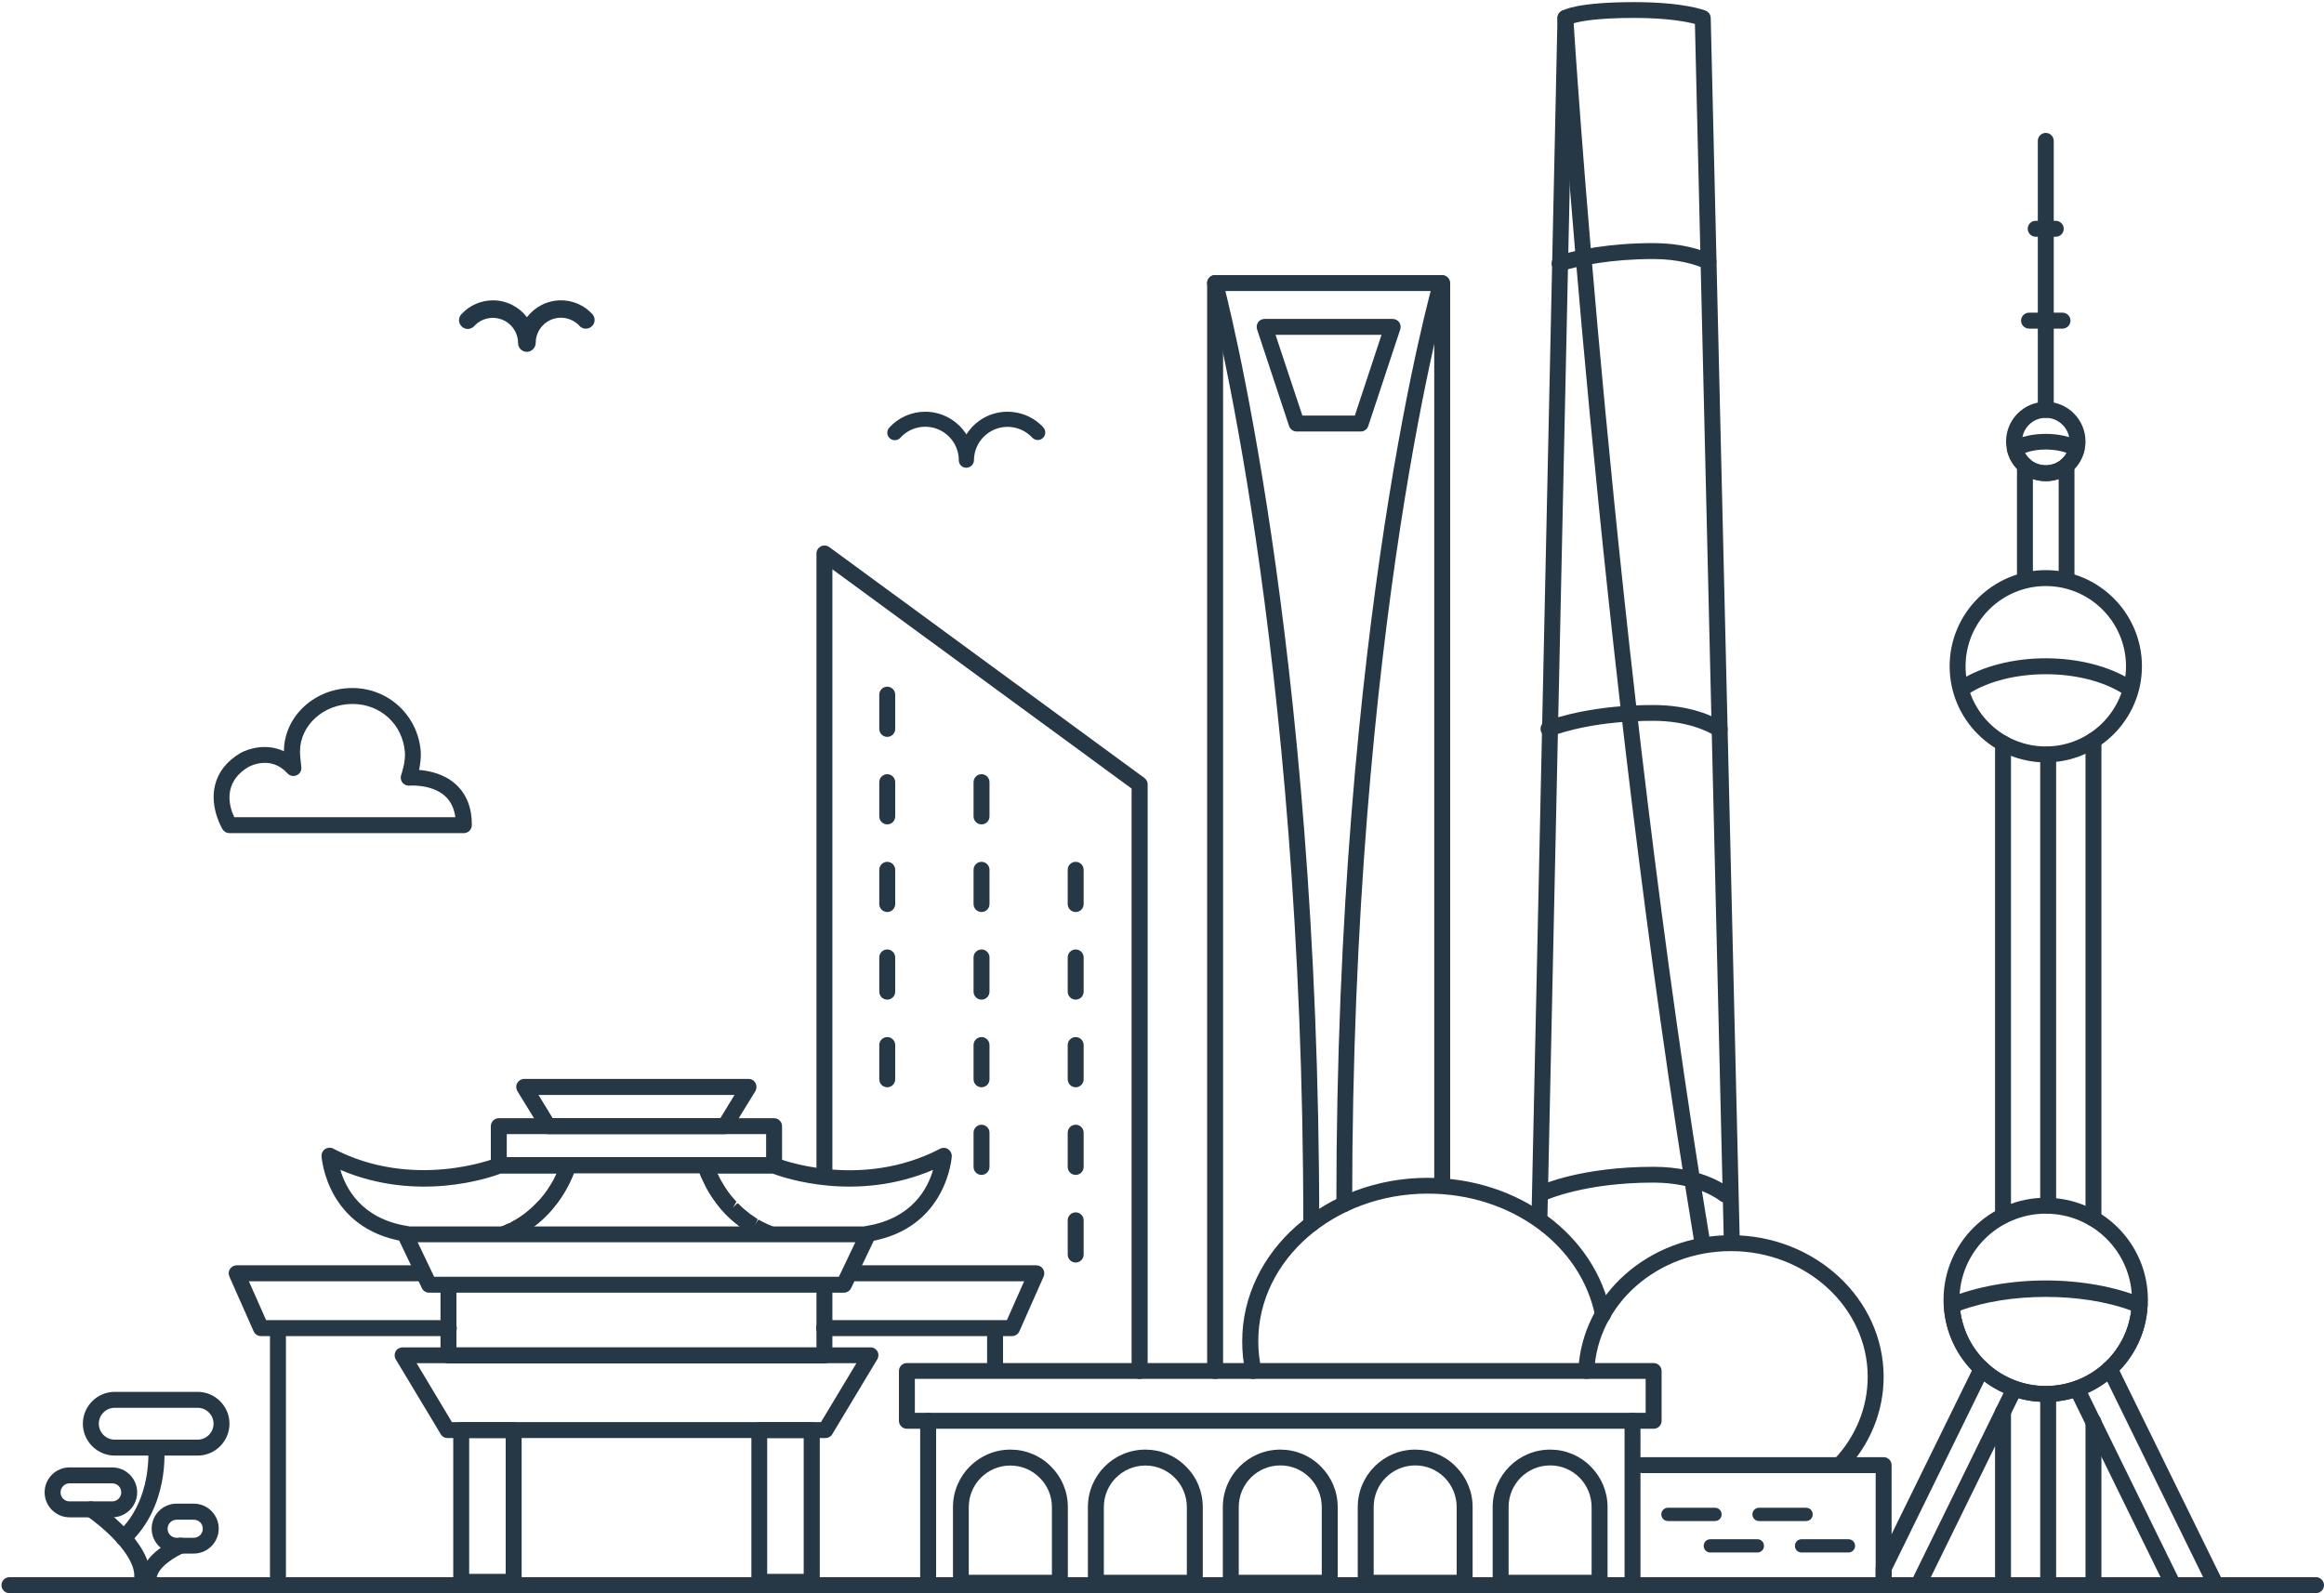 <?xml version="1.0" encoding="UTF-8"?> <svg xmlns="http://www.w3.org/2000/svg" width="175" height="120" viewBox="0 0 175 120" fill="none"><path d="M174.4 119.99H0.71C0.38 119.99 0.11 119.72 0.11 119.39C0.11 119.06 0.38 118.79 0.71 118.79H174.4C174.73 118.79 175 119.06 175 119.39C175 119.72 174.73 119.99 174.4 119.99Z" fill="#263746"></path><path d="M130.4 93.81C130.07 93.81 129.81 93.55 129.8 93.23L127.63 1.8C127.01 1.64 125.58 1.35 123.05 1.35C120.24 1.35 118.97 1.61 118.47 1.76L116.52 91.79C116.51 92.12 116.26 92.37 115.91 92.38C115.58 92.37 115.32 92.1 115.32 91.77L117.28 1.34C117.28 1.15 117.38 0.97 117.54 0.86C117.71 0.74 118.79 0.16 123.05 0.16C126.86 0.16 128.39 0.78 128.45 0.81C128.67 0.9 128.81 1.11 128.82 1.35L131 93.21C131.01 93.54 130.75 93.82 130.42 93.82C130.41 93.81 130.4 93.81 130.4 93.81Z" fill="#263746"></path><path d="M128.2 94.24C127.91 94.24 127.66 94.03 127.61 93.74C120.26 49.26 117.31 1.86 117.28 1.39C117.26 1.06 117.51 0.77 117.84 0.76C118.13 0.74 118.45 0.99 118.47 1.32C118.5 1.79 121.44 49.13 128.78 93.55C128.83 93.88 128.61 94.19 128.29 94.24C128.26 94.23 128.23 94.24 128.2 94.24Z" fill="#263746"></path><path d="M129.88 90.56C129.74 90.56 129.6 90.51 129.49 90.42C129.48 90.41 127.83 89.07 124.5 89.07C119.41 89.07 116.53 90.34 116.5 90.36C116.2 90.49 115.84 90.36 115.71 90.06C115.57 89.76 115.71 89.4 116.01 89.27C116.13 89.21 119.13 87.88 124.51 87.88C128.32 87.88 130.2 89.45 130.28 89.51C130.53 89.72 130.56 90.1 130.35 90.36C130.22 90.49 130.05 90.56 129.88 90.56Z" fill="#263746"></path><path d="M129.49 55.52C129.38 55.52 129.27 55.49 129.17 55.43C128.62 55.09 127.06 54.29 124.48 54.29C120.37 54.29 117.75 55.1 116.81 55.45C116.5 55.56 116.15 55.41 116.04 55.1C115.93 54.79 116.08 54.44 116.39 54.33C117.39 53.96 120.18 53.1 124.48 53.1C127.26 53.1 129.01 53.93 129.81 54.42C130.09 54.59 130.18 54.96 130 55.25C129.89 55.42 129.69 55.52 129.49 55.52Z" fill="#263746"></path><path d="M117.44 20.44C117.18 20.44 116.94 20.27 116.86 20.01C116.77 19.69 116.95 19.36 117.26 19.26C118.72 18.83 121.16 18.31 124.5 18.31C126.54 18.31 128.02 18.77 128.89 19.15C129.19 19.28 129.33 19.64 129.2 19.94C129.07 20.24 128.71 20.38 128.41 20.25C127.64 19.91 126.33 19.51 124.5 19.51C121.31 19.51 118.99 20 117.61 20.41C117.55 20.43 117.49 20.44 117.44 20.44Z" fill="#263746"></path><path d="M91.5 103.86C91.17 103.86 90.9 103.59 90.9 103.26V21.32C90.9 20.99 91.17 20.72 91.5 20.72H108.6C108.93 20.72 109.2 20.99 109.2 21.32V89.22C109.2 89.55 108.93 89.82 108.6 89.82C108.27 89.82 108 89.55 108 89.22V21.92H92.1V103.26C92.1 103.59 91.83 103.86 91.5 103.86Z" fill="#263746"></path><path d="M98.74 92.78C98.41 92.78 98.14 92.51 98.14 92.18C98.14 48.51 90.99 21.74 90.92 21.48C90.83 21.16 91.02 20.83 91.34 20.74C91.66 20.65 91.99 20.84 92.08 21.16C92.15 21.43 99.34 48.33 99.34 92.18C99.34 92.51 99.07 92.78 98.74 92.78Z" fill="#263746"></path><path d="M101.23 91.28C100.9 91.28 100.63 91.01 100.63 90.68C100.63 46.83 107.87 21.4 107.94 21.15C108.03 20.83 108.36 20.65 108.68 20.74C109 20.83 109.18 21.17 109.09 21.48C109.02 21.73 101.82 47.01 101.82 90.67C101.83 91.01 101.56 91.28 101.23 91.28Z" fill="#263746"></path><path d="M102.46 32.5H97.64C97.38 32.5 97.15 32.33 97.07 32.09L94.66 24.81C94.6 24.63 94.63 24.43 94.74 24.27C94.85 24.11 95.03 24.02 95.23 24.02H104.87C105.06 24.02 105.24 24.11 105.36 24.27C105.47 24.43 105.5 24.63 105.44 24.81L103.03 32.09C102.95 32.34 102.72 32.5 102.46 32.5ZM98.07 31.3H102.02L104.03 25.22H96.05L98.07 31.3Z" fill="#263746"></path><path d="M69.89 119.81C69.56 119.81 69.29 119.54 69.29 119.21V107.01C69.29 106.68 69.56 106.41 69.89 106.41C70.22 106.41 70.49 106.68 70.49 107.01V119.21C70.49 119.55 70.22 119.81 69.89 119.81Z" fill="#263746"></path><path d="M122.93 119.81C122.6 119.81 122.33 119.54 122.33 119.21V107.01C122.33 106.68 122.6 106.41 122.93 106.41C123.26 106.41 123.53 106.68 123.53 107.01V119.21C123.53 119.55 123.26 119.81 122.93 119.81Z" fill="#263746"></path><path d="M79.81 119.81H72.36C72.03 119.81 71.76 119.54 71.76 119.21V113.51C71.76 111.12 73.7 109.18 76.09 109.18C77.24 109.18 78.33 109.63 79.14 110.45C79.96 111.27 80.41 112.35 80.41 113.51V119.21C80.41 119.55 80.14 119.81 79.81 119.81ZM72.96 118.61H79.21V113.51C79.21 112.67 78.88 111.88 78.29 111.3C77.7 110.71 76.92 110.38 76.08 110.38C74.35 110.38 72.95 111.78 72.95 113.51V118.61H72.96Z" fill="#263746"></path><path d="M89.97 119.81H82.52C82.19 119.81 81.92 119.54 81.92 119.21V113.51C81.92 111.12 83.86 109.18 86.25 109.18C87.4 109.18 88.49 109.63 89.3 110.45C90.12 111.26 90.57 112.35 90.57 113.51V119.21C90.57 119.55 90.3 119.81 89.97 119.81ZM83.12 118.61H89.37V113.51C89.37 112.67 89.04 111.88 88.46 111.3C87.87 110.71 87.09 110.38 86.25 110.38C84.52 110.38 83.12 111.78 83.12 113.51V118.61Z" fill="#263746"></path><path d="M100.13 119.81H92.68C92.35 119.81 92.08 119.54 92.08 119.21V113.51C92.08 111.12 94.02 109.18 96.41 109.18C97.56 109.18 98.65 109.63 99.46 110.45C100.28 111.27 100.73 112.35 100.73 113.51V119.21C100.73 119.55 100.46 119.81 100.13 119.81ZM93.28 118.61H99.53V113.51C99.53 112.67 99.2 111.88 98.62 111.29C98.03 110.7 97.25 110.37 96.41 110.37C94.68 110.37 93.28 111.77 93.28 113.5V118.61Z" fill="#263746"></path><path d="M110.29 119.81H102.84C102.51 119.81 102.24 119.54 102.24 119.21V113.51C102.24 111.12 104.18 109.18 106.57 109.18C107.72 109.18 108.81 109.63 109.62 110.45C110.44 111.27 110.89 112.35 110.89 113.51V119.21C110.89 119.55 110.62 119.81 110.29 119.81ZM103.44 118.61H109.69V113.51C109.69 112.67 109.36 111.88 108.78 111.29C108.19 110.7 107.41 110.37 106.57 110.37C104.84 110.37 103.44 111.77 103.44 113.5V118.61Z" fill="#263746"></path><path d="M120.45 119.81H113C112.67 119.81 112.4 119.54 112.4 119.21V113.51C112.4 111.12 114.34 109.18 116.73 109.18C117.88 109.18 118.97 109.63 119.78 110.45C120.6 111.27 121.05 112.35 121.05 113.51V119.21C121.05 119.55 120.78 119.81 120.45 119.81ZM113.6 118.61H119.85V113.51C119.85 112.67 119.52 111.88 118.94 111.29C118.35 110.7 117.57 110.37 116.73 110.37C115 110.37 113.6 111.77 113.6 113.5V118.61Z" fill="#263746"></path><path d="M141.84 119.99H121.63C121.3 119.99 121.03 119.72 121.03 119.39C121.03 119.06 121.3 118.79 121.63 118.79H141.24V110.95H123.67C123.34 110.95 123.07 110.68 123.07 110.35C123.07 110.02 123.34 109.75 123.67 109.75H141.84C142.17 109.75 142.44 110.02 142.44 110.35V119.39C142.44 119.72 142.17 119.99 141.84 119.99Z" fill="#263746"></path><path d="M124.52 107.61H68.29C67.96 107.61 67.69 107.34 67.69 107.01V103.26C67.69 102.93 67.96 102.66 68.29 102.66H124.52C124.85 102.66 125.12 102.93 125.12 103.26V107.01C125.12 107.34 124.86 107.61 124.52 107.61ZM68.89 106.41H123.92V103.85H68.89V106.41Z" fill="#263746"></path><path d="M154.05 57.42C150.06 57.42 146.81 54.17 146.81 50.18C146.81 46.19 150.06 42.94 154.05 42.94C158.04 42.94 161.29 46.19 161.29 50.18C161.29 54.17 158.04 57.42 154.05 57.42ZM154.05 44.14C150.72 44.14 148.01 46.85 148.01 50.18C148.01 53.51 150.72 56.22 154.05 56.22C157.38 56.22 160.09 53.51 160.09 50.18C160.09 46.85 157.38 44.14 154.05 44.14Z" fill="#263746"></path><path d="M154.05 105.59C149.97 105.59 146.6 102.41 146.37 98.35C146.35 98.23 146.35 98.06 146.35 97.9C146.35 93.66 149.8 90.21 154.05 90.21C158.29 90.21 161.74 93.66 161.74 97.9C161.74 98.07 161.74 98.24 161.71 98.41C161.49 102.41 158.12 105.59 154.05 105.59ZM154.05 91.41C150.47 91.41 147.55 94.32 147.55 97.9C147.55 98.01 147.55 98.12 147.56 98.23C147.76 101.71 150.6 104.39 154.05 104.39C157.48 104.39 160.33 101.71 160.52 98.29C160.54 98.13 160.54 98.01 160.54 97.9C160.54 94.32 157.63 91.41 154.05 91.41Z" fill="#263746"></path><path d="M150.83 92.17C150.5 92.17 150.23 91.9 150.23 91.57V55.99C150.23 55.66 150.5 55.39 150.83 55.39C151.16 55.39 151.43 55.66 151.43 55.99V91.57C151.43 91.9 151.16 92.17 150.83 92.17Z" fill="#263746"></path><path d="M157.64 92.38C157.31 92.38 157.04 92.11 157.04 91.78V55.77C157.04 55.44 157.31 55.17 157.64 55.17C157.97 55.17 158.24 55.44 158.24 55.77V91.78C158.24 92.11 157.97 92.38 157.64 92.38Z" fill="#263746"></path><path d="M154.05 36.24C152.65 36.24 151.46 35.29 151.14 33.93C151.09 33.7 151.06 33.48 151.06 33.25C151.06 31.6 152.4 30.26 154.05 30.26C155.7 30.26 157.04 31.6 157.04 33.25C157.04 33.47 157.01 33.7 156.96 33.93C156.64 35.3 155.44 36.24 154.05 36.24ZM154.05 31.47C153.06 31.47 152.26 32.27 152.26 33.26C152.26 33.4 152.28 33.53 152.31 33.67C152.5 34.48 153.21 35.05 154.05 35.05C154.89 35.05 155.6 34.48 155.79 33.67C155.82 33.53 155.84 33.4 155.84 33.26C155.84 32.27 155.03 31.47 154.05 31.47Z" fill="#263746"></path><path d="M160.19 52.35C160.08 52.35 159.97 52.32 159.87 52.26C158.41 51.32 156.29 50.78 154.05 50.78C151.81 50.78 149.69 51.32 148.23 52.26C147.95 52.44 147.58 52.36 147.4 52.08C147.22 51.8 147.3 51.43 147.58 51.25C149.23 50.19 151.59 49.58 154.05 49.58C156.51 49.58 158.87 50.19 160.52 51.25C160.8 51.43 160.88 51.8 160.7 52.08C160.59 52.25 160.39 52.35 160.19 52.35Z" fill="#263746"></path><path d="M155.62 35.65C155.45 35.65 155.28 35.58 155.17 35.44C154.95 35.19 154.98 34.81 155.23 34.59C155.39 34.45 155.52 34.29 155.62 34.11C154.68 33.77 153.43 33.77 152.48 34.11C152.58 34.29 152.71 34.45 152.87 34.59C153.12 34.81 153.15 35.19 152.93 35.44C152.72 35.69 152.33 35.72 152.08 35.5C151.6 35.09 151.27 34.54 151.13 33.93C151.07 33.67 151.19 33.39 151.43 33.27C152.9 32.48 155.19 32.48 156.65 33.27C156.89 33.4 157.01 33.67 156.95 33.93C156.81 34.54 156.48 35.09 156 35.5C155.9 35.61 155.76 35.65 155.62 35.65Z" fill="#263746"></path><path d="M155.62 44.14C155.29 44.14 155.02 43.87 155.02 43.54V36.08C154.4 36.29 153.7 36.29 153.08 36.08V43.54C153.08 43.87 152.81 44.14 152.48 44.14C152.15 44.14 151.88 43.87 151.88 43.54V35.06C151.88 34.82 152.02 34.61 152.23 34.51C152.45 34.41 152.7 34.45 152.87 34.61C153.52 35.18 154.57 35.18 155.22 34.61C155.4 34.46 155.65 34.42 155.86 34.52C156.07 34.62 156.21 34.83 156.21 35.07V43.55C156.22 43.87 155.95 44.14 155.62 44.14Z" fill="#263746"></path><path d="M155.31 24.75H152.79C152.46 24.75 152.19 24.48 152.19 24.15C152.19 23.82 152.46 23.55 152.79 23.55H155.31C155.64 23.55 155.91 23.82 155.91 24.15C155.91 24.48 155.64 24.75 155.31 24.75Z" fill="#263746"></path><path d="M154.8 17.83H153.29C152.96 17.83 152.69 17.56 152.69 17.23C152.69 16.9 152.96 16.63 153.29 16.63H154.8C155.13 16.63 155.4 16.9 155.4 17.23C155.4 17.56 155.14 17.83 154.8 17.83Z" fill="#263746"></path><path d="M154.05 31.47C153.72 31.47 153.45 31.2 153.45 30.87V10.61C153.45 10.28 153.72 10.01 154.05 10.01C154.38 10.01 154.65 10.28 154.65 10.61V30.87C154.65 31.2 154.38 31.47 154.05 31.47Z" fill="#263746"></path><path d="M141.84 119.99C141.68 119.99 141.53 119.93 141.42 119.82C141.31 119.71 141.24 119.55 141.24 119.4V118.13C141.24 118.04 141.26 117.95 141.3 117.87L148.68 102.83C148.83 102.53 149.19 102.41 149.48 102.56C149.78 102.71 149.9 103.07 149.75 103.36L142.44 118.27V118.8H144.06L151.15 104.34C151.3 104.04 151.66 103.92 151.95 104.07C152.25 104.22 152.37 104.58 152.22 104.87L144.96 119.67C144.86 119.88 144.65 120 144.42 120L141.84 119.99Z" fill="#263746"></path><path d="M166.88 119.99H163.66C163.43 119.99 163.22 119.86 163.12 119.66L155.86 104.86C155.71 104.56 155.84 104.2 156.13 104.06C156.43 103.92 156.79 104.04 156.93 104.33L164.02 118.79H165.9L158.33 103.35C158.18 103.05 158.31 102.69 158.6 102.55C158.9 102.41 159.26 102.53 159.4 102.82L167.4 119.12C167.49 119.31 167.48 119.53 167.37 119.7C167.28 119.88 167.09 119.99 166.88 119.99Z" fill="#263746"></path><path d="M154.05 105.59C149.97 105.59 146.6 102.41 146.37 98.35C146.36 98.09 146.5 97.86 146.74 97.76C148.8 96.91 151.4 96.44 154.05 96.44C156.69 96.44 159.29 96.91 161.35 97.76C161.59 97.86 161.73 98.09 161.72 98.35C161.49 102.41 158.12 105.59 154.05 105.59ZM147.61 98.71C148.01 101.93 150.76 104.39 154.05 104.39C157.34 104.39 160.09 101.93 160.48 98.71C156.78 97.33 151.31 97.34 147.61 98.71Z" fill="#263746"></path><path d="M154.23 91.41C153.9 91.41 153.63 91.14 153.63 90.81V56.82C153.63 56.49 153.9 56.22 154.23 56.22C154.56 56.22 154.83 56.49 154.83 56.82V90.81C154.83 91.14 154.56 91.41 154.23 91.41Z" fill="#263746"></path><path d="M150.83 119.73C150.5 119.73 150.23 119.46 150.23 119.13V106.34C150.23 106.01 150.5 105.74 150.83 105.74C151.16 105.74 151.43 106.01 151.43 106.34V119.13C151.43 119.46 151.16 119.73 150.83 119.73Z" fill="#263746"></path><path d="M157.64 119.63C157.31 119.63 157.04 119.36 157.04 119.03V107.1C157.04 106.77 157.31 106.5 157.64 106.5C157.97 106.5 158.24 106.77 158.24 107.1V119.03C158.24 119.36 157.97 119.63 157.64 119.63Z" fill="#263746"></path><path d="M154.23 119.63C153.9 119.63 153.63 119.36 153.63 119.03V105.14C153.63 104.81 153.9 104.54 154.23 104.54C154.56 104.54 154.83 104.81 154.83 105.14V119.03C154.83 119.36 154.56 119.63 154.23 119.63Z" fill="#263746"></path><path d="M139.19 116.93H135.66C135.38 116.93 135.16 116.71 135.16 116.43C135.16 116.15 135.38 115.93 135.66 115.93H139.19C139.47 115.93 139.69 116.15 139.69 116.43C139.69 116.71 139.46 116.93 139.19 116.93Z" fill="#263746"></path><path d="M132.33 116.93H128.79C128.51 116.93 128.29 116.71 128.29 116.43C128.29 116.15 128.51 115.93 128.79 115.93H132.33C132.61 115.93 132.83 116.15 132.83 116.43C132.83 116.71 132.61 116.93 132.33 116.93Z" fill="#263746"></path><path d="M136 114.56H132.46C132.18 114.56 131.96 114.34 131.96 114.06C131.96 113.78 132.18 113.56 132.46 113.56H136C136.28 113.56 136.5 113.78 136.5 114.06C136.5 114.34 136.28 114.56 136 114.56Z" fill="#263746"></path><path d="M129.14 114.56H125.6C125.32 114.56 125.1 114.34 125.1 114.06C125.1 113.78 125.32 113.56 125.6 113.56H129.14C129.42 113.56 129.64 113.78 129.64 114.06C129.64 114.34 129.42 114.56 129.14 114.56Z" fill="#263746"></path><path d="M62.16 108.31H33.7C33.49 108.31 33.29 108.2 33.19 108.02L29.8 102.38C29.69 102.19 29.69 101.96 29.79 101.78C29.9 101.59 30.1 101.48 30.31 101.48H65.55C65.77 101.48 65.97 101.6 66.07 101.78C66.18 101.97 66.17 102.2 66.06 102.38L62.67 108.02C62.57 108.2 62.37 108.31 62.16 108.31ZM34.03 107.11H61.82L64.49 102.67H31.37L34.03 107.11Z" fill="#263746"></path><path d="M38.68 119.74H34.73C34.4 119.74 34.13 119.47 34.13 119.14V107.71C34.13 107.38 34.4 107.11 34.73 107.11H38.68C39.01 107.11 39.28 107.38 39.28 107.71V119.14C39.28 119.47 39.02 119.74 38.68 119.74ZM35.33 118.54H38.08V108.31H35.33V118.54Z" fill="#263746"></path><path d="M61.13 119.74H57.18C56.85 119.74 56.58 119.47 56.58 119.14V107.71C56.58 107.38 56.85 107.11 57.18 107.11H61.13C61.46 107.11 61.73 107.38 61.73 107.71V119.14C61.73 119.47 61.46 119.74 61.13 119.74ZM57.77 118.54H60.52V108.31H57.77V118.54Z" fill="#263746"></path><path d="M62.08 102.69H33.77C33.44 102.69 33.17 102.42 33.17 102.09V97.05C33.17 96.72 33.44 96.45 33.77 96.45C34.1 96.45 34.37 96.72 34.37 97.05V101.49H61.48V97.05C61.48 96.72 61.75 96.45 62.08 96.45C62.41 96.45 62.68 96.72 62.68 97.05V102.09C62.68 102.42 62.41 102.69 62.08 102.69Z" fill="#263746"></path><path d="M54.57 85.42H41.28C41.07 85.42 40.88 85.31 40.77 85.13L38.96 82.18C38.85 81.99 38.84 81.76 38.95 81.57C39.06 81.38 39.26 81.26 39.47 81.26H56.37C56.59 81.26 56.79 81.38 56.89 81.57C56.99 81.76 56.99 81.99 56.88 82.18L55.07 85.13C54.98 85.31 54.78 85.42 54.57 85.42ZM41.62 84.22H54.24L55.31 82.47H40.55L41.62 84.22Z" fill="#263746"></path><path d="M63.55 97.36H32.31C32.08 97.36 31.87 97.23 31.77 97.02L29.96 93.23C29.87 93.04 29.88 92.83 29.99 92.65C30.1 92.48 30.29 92.37 30.5 92.37H65.36C65.57 92.37 65.76 92.48 65.87 92.65C65.98 92.82 65.99 93.04 65.9 93.23L64.09 97.02C63.99 97.22 63.78 97.36 63.55 97.36ZM32.69 96.16H63.17L64.41 93.56H31.45L32.69 96.16Z" fill="#263746"></path><path d="M33.8 100.63H19.65C19.41 100.63 19.2 100.49 19.1 100.27L17.27 96.14C17.19 95.95 17.21 95.74 17.32 95.57C17.43 95.4 17.62 95.3 17.82 95.3H31.47C31.8 95.3 32.07 95.57 32.07 95.9C32.07 96.23 31.8 96.5 31.47 96.5H18.74L20.04 99.43H33.8C34.13 99.43 34.4 99.7 34.4 100.03C34.4 100.36 34.13 100.63 33.8 100.63Z" fill="#263746"></path><path d="M76.21 100.63H62.06C61.73 100.63 61.46 100.36 61.46 100.03C61.46 99.7 61.73 99.43 62.06 99.43H75.82L77.12 96.5H64.39C64.06 96.5 63.79 96.23 63.79 95.9C63.79 95.57 64.06 95.3 64.39 95.3H78.04C78.24 95.3 78.43 95.4 78.54 95.57C78.65 95.74 78.67 95.95 78.59 96.14L76.76 100.27C76.66 100.49 76.45 100.63 76.21 100.63Z" fill="#263746"></path><path d="M57.85 93.51C57.78 93.51 57.71 93.5 57.64 93.47C57.54 93.43 57.42 93.38 57.29 93.32C57.21 93.28 57.11 93.24 57.02 93.19L56.71 93.03L56.89 92.44L56.6 92.96L56.47 92.88L56.67 92.3L56.37 92.82L56.26 92.75C56.09 92.64 55.9 92.52 55.71 92.37L55.09 91.86C54.99 91.77 54.89 91.68 54.78 91.57L54.65 91.44L54.58 91.37C54.58 91.37 54.51 91.3 54.51 91.29C54.37 91.14 54.23 90.98 54.1 90.81L53.99 90.67C53.88 90.52 53.77 90.37 53.66 90.21C53.59 90.11 53.52 90 53.45 89.89C53.38 89.78 53.32 89.67 53.26 89.56C53.2 89.46 53.14 89.35 53.09 89.24L52.94 88.93C52.9 88.84 52.85 88.73 52.8 88.63L52.69 88.37H43.22L43.11 88.64C43.07 88.74 43.02 88.85 42.97 88.95L42.91 89.08C42.8 89.31 42.68 89.52 42.56 89.73L42.45 89.91C42.32 90.12 42.18 90.34 42.03 90.54L41.96 90.63C41.8 90.84 41.68 90.99 41.56 91.13L41.39 91.32C41.3 91.42 41.21 91.51 41.12 91.6L41.01 91.71C40.85 91.86 40.7 92 40.54 92.13L40.19 92.4C39.93 92.59 39.67 92.76 39.43 92.91C39.35 92.96 39.26 93.01 39.18 93.05L39.02 93.13C39.02 93.13 38.93 93.17 38.93 93.18C38.78 93.25 38.69 93.3 38.6 93.34C38.53 93.37 38.48 93.39 38.42 93.41C38.41 93.41 38.27 93.47 38.27 93.47C37.96 93.57 37.61 93.42 37.5 93.11C37.39 92.8 37.53 92.47 37.83 92.36L38 92.29L38.11 92.24C38.2 92.2 38.27 92.17 38.35 92.13L38.49 92.06L38.84 91.87C39.05 91.75 39.27 91.6 39.5 91.43L39.8 91.19C39.93 91.08 40.07 90.96 40.2 90.83L40.29 90.74C40.37 90.66 40.45 90.58 40.53 90.5L40.68 90.34C40.79 90.22 40.89 90.09 41 89.96L41.1 89.82C41.22 89.66 41.35 89.47 41.47 89.27L41.55 89.14C41.67 88.95 41.77 88.76 41.86 88.56L41.91 88.45C41.96 88.35 42 88.26 42.04 88.17L42.16 87.88C42.2 87.78 42.24 87.68 42.28 87.58C42.37 87.34 42.59 87.18 42.84 87.18H53.14C53.39 87.18 53.62 87.34 53.7 87.58C53.74 87.68 53.77 87.78 53.81 87.88L53.93 88.17C53.97 88.27 54.01 88.36 54.06 88.45L54.19 88.71C54.24 88.81 54.29 88.91 54.35 89C54.41 89.1 54.46 89.2 54.52 89.29C54.58 89.38 54.64 89.48 54.7 89.57C54.8 89.72 54.89 89.85 54.99 89.97L55.08 90.08C55.21 90.24 55.33 90.38 55.45 90.51L55.14 91.05L55.57 90.63L55.69 90.75C55.78 90.84 55.86 90.92 55.95 91L56.48 91.43C56.65 91.55 56.81 91.66 56.96 91.76L57.05 91.82L56.83 92.39L57.14 91.87L57.25 91.93L57.37 92L57.85 92.23C57.96 92.28 58.05 92.32 58.14 92.35C58.45 92.47 58.61 92.81 58.49 93.12C58.32 93.36 58.09 93.51 57.85 93.51Z" fill="#263746"></path><path d="M30.51 93.51C30.48 93.51 30.44 93.51 30.41 93.5C24.56 92.54 24.22 87.14 24.21 87.08C24.2 86.87 24.3 86.66 24.49 86.54C24.67 86.42 24.9 86.41 25.09 86.51C31.14 89.67 37.3 87.24 37.36 87.21C37.43 87.18 37.51 87.17 37.59 87.17H42.78C42.98 87.17 43.16 87.26 43.27 87.42C43.38 87.58 43.41 87.78 43.34 87.97C43.3 88.09 43.26 88.2 43.21 88.31L43.08 88.64C43.04 88.74 42.99 88.85 42.94 88.95L42.88 89.08C42.77 89.31 42.65 89.52 42.53 89.73L42.42 89.91C42.29 90.12 42.15 90.34 42 90.54L41.93 90.63C41.77 90.84 41.65 90.99 41.53 91.13L41.36 91.32C41.27 91.42 41.18 91.51 41.09 91.6L40.98 91.71C40.82 91.86 40.67 92 40.51 92.13L40.16 92.4C39.9 92.59 39.64 92.76 39.4 92.91C39.32 92.96 39.23 93.01 39.15 93.05L38.99 93.13C38.99 93.13 38.9 93.17 38.9 93.18C38.75 93.25 38.66 93.3 38.57 93.33C38.5 93.36 38.44 93.39 38.39 93.41C38.38 93.41 38.24 93.47 38.24 93.47C37.93 93.57 37.58 93.42 37.47 93.11C37.36 92.8 37.5 92.47 37.8 92.36L37.97 92.29L38.32 92.13L38.72 92.6L38.45 92.07L38.8 91.88C39.01 91.76 39.23 91.61 39.46 91.44L39.76 91.2C39.89 91.09 40.03 90.97 40.16 90.84L40.25 90.75C40.33 90.67 40.41 90.59 40.49 90.51L40.64 90.35C40.75 90.23 40.85 90.1 40.96 89.97L41.06 89.83C41.18 89.67 41.31 89.48 41.43 89.28L41.51 89.15C41.63 88.96 41.73 88.77 41.82 88.57L41.87 88.46C41.88 88.43 41.89 88.41 41.9 88.39H37.71C36.83 88.72 31.41 90.58 25.63 88.11C26.03 89.49 27.21 91.77 30.62 92.33C30.95 92.38 31.17 92.69 31.11 93.02C31.05 93.3 30.8 93.51 30.51 93.51Z" fill="#263746"></path><path d="M57.85 93.51C57.78 93.51 57.71 93.5 57.64 93.47C57.54 93.43 57.42 93.38 57.29 93.32C57.21 93.28 57.11 93.24 57.01 93.19L56.71 93.04C56.69 93.03 56.63 93 56.58 92.97L56.46 92.9L56.66 92.32L56.36 92.84L56.25 92.77C56.08 92.66 55.89 92.54 55.7 92.39L55.08 91.88C54.98 91.79 54.88 91.7 54.77 91.59L54.64 91.46L54.57 91.39C54.57 91.39 54.5 91.32 54.5 91.31C54.36 91.16 54.22 91 54.09 90.83L53.98 90.69C53.87 90.54 53.76 90.39 53.65 90.23C53.58 90.13 53.51 90.02 53.44 89.91C53.37 89.8 53.31 89.69 53.25 89.58C53.19 89.48 53.13 89.37 53.08 89.25L52.93 88.94C52.89 88.85 52.84 88.74 52.79 88.64L52.66 88.31C52.62 88.2 52.58 88.09 52.54 87.98C52.47 87.8 52.5 87.59 52.61 87.43C52.72 87.27 52.91 87.18 53.1 87.18H58.29C58.37 87.18 58.44 87.19 58.52 87.22C58.58 87.25 64.73 89.68 70.79 86.52C70.98 86.42 71.21 86.43 71.39 86.55C71.57 86.67 71.68 86.87 71.67 87.09C71.67 87.14 71.32 92.54 65.47 93.51C65.14 93.57 64.83 93.34 64.78 93.02C64.73 92.7 64.95 92.38 65.27 92.33C68.7 91.76 69.87 89.49 70.26 88.11C64.48 90.58 59.05 88.72 58.18 88.39H53.99C54 88.41 54.01 88.43 54.02 88.45L54.15 88.71C54.2 88.81 54.25 88.9 54.3 88.99C54.36 89.1 54.42 89.19 54.47 89.29C54.53 89.38 54.59 89.48 54.65 89.57C54.75 89.72 54.84 89.85 54.94 89.97L55.03 90.08C55.16 90.24 55.28 90.38 55.4 90.51L55.09 91.05L55.52 90.63L55.64 90.75C55.73 90.84 55.81 90.92 55.9 91L56.43 91.43C56.6 91.55 56.76 91.66 56.91 91.76L57 91.82L56.78 92.39L57.09 91.87L57.2 91.93C57.21 91.93 57.31 91.99 57.32 92L57.56 92.12C57.65 92.17 57.73 92.2 57.8 92.23C57.91 92.28 58.01 92.32 58.09 92.35C58.4 92.47 58.56 92.81 58.44 93.12C58.32 93.36 58.09 93.51 57.85 93.51Z" fill="#263746"></path><path d="M58.29 88.35H37.56C37.23 88.35 36.96 88.08 36.96 87.75V84.82C36.96 84.49 37.23 84.22 37.56 84.22H58.29C58.62 84.22 58.89 84.49 58.89 84.82V87.75C58.89 88.08 58.62 88.35 58.29 88.35ZM38.16 87.15H57.69V85.42H38.16V87.15Z" fill="#263746"></path><path d="M20.93 119.74C20.6 119.74 20.33 119.47 20.33 119.14V100.32C20.33 99.99 20.6 99.72 20.93 99.72C21.26 99.72 21.53 99.99 21.53 100.32V119.14C21.53 119.47 21.26 119.74 20.93 119.74Z" fill="#263746"></path><path d="M74.93 103.68C74.6 103.68 74.33 103.41 74.33 103.08V100.31C74.33 99.98 74.6 99.71 74.93 99.71C75.26 99.71 75.53 99.98 75.53 100.31V103.08C75.53 103.42 75.26 103.68 74.93 103.68Z" fill="#263746"></path><path d="M94.37 103.86C94.1 103.86 93.85 103.67 93.79 103.39C93.62 102.63 93.54 101.83 93.54 101.02C93.54 94.23 99.81 88.71 107.51 88.71C114.34 88.71 120.13 93 121.29 98.91C121.35 99.24 121.14 99.55 120.82 99.61C120.49 99.67 120.18 99.46 120.12 99.14C119.07 93.79 113.77 89.9 107.52 89.9C100.48 89.9 94.75 94.88 94.75 101.01C94.75 101.74 94.83 102.45 94.98 103.12C95.05 103.44 94.85 103.76 94.52 103.84C94.46 103.85 94.41 103.86 94.37 103.86Z" fill="#263746"></path><path d="M138.53 110.95C138.38 110.95 138.23 110.9 138.12 110.78C137.88 110.55 137.87 110.17 138.1 109.93C139.74 108.21 140.64 106 140.64 103.7C140.64 98.48 136.02 94.23 130.34 94.23C124.81 94.23 120.29 98.2 120.05 103.28C120.03 103.61 119.79 103.88 119.42 103.85C119.09 103.83 118.83 103.55 118.85 103.22C119.12 97.51 124.16 93.03 130.34 93.03C136.68 93.03 141.84 97.82 141.84 103.7C141.84 106.31 140.82 108.81 138.96 110.75C138.85 110.88 138.69 110.95 138.53 110.95Z" fill="#263746"></path><path d="M85.81 103.86C85.48 103.86 85.21 103.59 85.21 103.26V59.39L62.68 42.88V88.64C62.68 88.97 62.41 89.24 62.08 89.24C61.75 89.24 61.48 88.97 61.48 88.64V41.69C61.48 41.46 61.61 41.26 61.81 41.15C62.01 41.05 62.25 41.07 62.44 41.2L86.17 58.59C86.32 58.7 86.42 58.88 86.42 59.07V103.25C86.41 103.59 86.14 103.86 85.81 103.86Z" fill="#263746"></path><path d="M66.81 55.5C66.48 55.5 66.21 55.23 66.21 54.9V52.32C66.21 51.99 66.48 51.72 66.81 51.72C67.14 51.72 67.41 51.99 67.41 52.32V54.9C67.41 55.23 67.14 55.5 66.81 55.5Z" fill="#263746"></path><path d="M66.81 62.09C66.48 62.09 66.21 61.82 66.21 61.49V58.91C66.21 58.58 66.48 58.31 66.81 58.31C67.14 58.31 67.41 58.58 67.41 58.91V61.49C67.41 61.83 67.14 62.09 66.81 62.09Z" fill="#263746"></path><path d="M66.81 68.69C66.48 68.69 66.21 68.42 66.21 68.09V65.51C66.21 65.18 66.48 64.91 66.81 64.91C67.14 64.91 67.41 65.18 67.41 65.51V68.09C67.41 68.43 67.14 68.69 66.81 68.69Z" fill="#263746"></path><path d="M66.81 75.29C66.48 75.29 66.21 75.02 66.21 74.69V72.11C66.21 71.78 66.48 71.51 66.81 71.51C67.14 71.51 67.41 71.78 67.41 72.11V74.69C67.41 75.02 67.14 75.29 66.81 75.29Z" fill="#263746"></path><path d="M66.81 81.89C66.48 81.89 66.21 81.62 66.21 81.29V78.71C66.21 78.38 66.48 78.11 66.81 78.11C67.14 78.11 67.41 78.38 67.41 78.71V81.29C67.41 81.62 67.14 81.89 66.81 81.89Z" fill="#263746"></path><path d="M81 68.69C80.67 68.69 80.4 68.42 80.4 68.09V65.51C80.4 65.18 80.67 64.91 81 64.91C81.33 64.91 81.6 65.18 81.6 65.51V68.09C81.6 68.43 81.33 68.69 81 68.69Z" fill="#263746"></path><path d="M81 75.29C80.67 75.29 80.4 75.02 80.4 74.69V72.11C80.4 71.78 80.67 71.51 81 71.51C81.33 71.51 81.6 71.78 81.6 72.11V74.69C81.6 75.02 81.33 75.29 81 75.29Z" fill="#263746"></path><path d="M81 81.89C80.67 81.89 80.4 81.62 80.4 81.29V78.71C80.4 78.38 80.67 78.11 81 78.11C81.33 78.11 81.6 78.38 81.6 78.71V81.29C81.6 81.62 81.33 81.89 81 81.89Z" fill="#263746"></path><path d="M81 88.49C80.67 88.49 80.4 88.22 80.4 87.89V85.31C80.4 84.98 80.67 84.71 81 84.71C81.33 84.71 81.6 84.98 81.6 85.31V87.89C81.6 88.22 81.33 88.49 81 88.49Z" fill="#263746"></path><path d="M81 95.09C80.67 95.09 80.4 94.82 80.4 94.49V91.91C80.4 91.58 80.67 91.31 81 91.31C81.33 91.31 81.6 91.58 81.6 91.91V94.49C81.6 94.82 81.33 95.09 81 95.09Z" fill="#263746"></path><path d="M73.91 62.09C73.58 62.09 73.31 61.82 73.31 61.49V58.91C73.31 58.58 73.58 58.31 73.91 58.31C74.24 58.31 74.51 58.58 74.51 58.91V61.49C74.51 61.83 74.24 62.09 73.91 62.09Z" fill="#263746"></path><path d="M73.91 68.69C73.58 68.69 73.31 68.42 73.31 68.09V65.51C73.31 65.18 73.58 64.91 73.91 64.91C74.24 64.91 74.51 65.18 74.51 65.51V68.09C74.51 68.43 74.24 68.69 73.91 68.69Z" fill="#263746"></path><path d="M73.91 75.29C73.58 75.29 73.31 75.02 73.31 74.69V72.11C73.31 71.78 73.58 71.51 73.91 71.51C74.24 71.51 74.51 71.78 74.51 72.11V74.69C74.51 75.02 74.24 75.29 73.91 75.29Z" fill="#263746"></path><path d="M73.91 81.89C73.58 81.89 73.31 81.62 73.31 81.29V78.71C73.31 78.38 73.58 78.11 73.91 78.11C74.24 78.11 74.51 78.38 74.51 78.71V81.29C74.51 81.62 74.24 81.89 73.91 81.89Z" fill="#263746"></path><path d="M73.91 88.49C73.58 88.49 73.31 88.22 73.31 87.89V85.31C73.31 84.98 73.58 84.71 73.91 84.71C74.24 84.71 74.51 84.98 74.51 85.31V87.89C74.51 88.22 74.24 88.49 73.91 88.49Z" fill="#263746"></path><path d="M39.67 26.5C39.31 26.5 39.01 26.2 39.01 25.84C39.01 24.79 38.16 23.94 37.11 23.94C36.58 23.94 36.06 24.17 35.71 24.56C35.46 24.83 35.05 24.85 34.78 24.6C34.51 24.35 34.49 23.94 34.74 23.67C35.35 23 36.22 22.62 37.12 22.62C38.16 22.62 39.09 23.12 39.68 23.89C40.27 23.12 41.2 22.62 42.24 22.62C43.02 22.62 43.78 22.9 44.36 23.42C44.44 23.49 44.52 23.57 44.6 23.65C44.85 23.92 44.83 24.34 44.56 24.58C44.29 24.83 43.87 24.81 43.63 24.54C43.59 24.49 43.54 24.44 43.49 24.4C43.14 24.1 42.7 23.93 42.24 23.93C41.19 23.93 40.34 24.78 40.34 25.83C40.33 26.2 40.03 26.5 39.67 26.5Z" fill="#243746"></path><path d="M72.76 35.23C72.45 35.23 72.2 34.98 72.2 34.67C72.2 33.27 71.06 32.14 69.67 32.14C68.96 32.14 68.27 32.44 67.8 32.97C67.59 33.2 67.24 33.22 67 33.01C66.77 32.8 66.75 32.44 66.96 32.21C67.65 31.45 68.64 31.01 69.67 31.01C70.97 31.01 72.12 31.69 72.77 32.72C73.42 31.69 74.56 31.01 75.87 31.01C76.76 31.01 77.62 31.33 78.29 31.92C78.38 32 78.48 32.09 78.56 32.19C78.77 32.42 78.76 32.77 78.53 32.99C78.3 33.2 77.95 33.19 77.73 32.96C77.67 32.9 77.61 32.83 77.54 32.78C77.08 32.37 76.48 32.15 75.87 32.15C74.47 32.15 73.34 33.29 73.34 34.68C73.33 34.98 73.07 35.23 72.76 35.23Z" fill="#243746"></path><path d="M34.92 62.75H17.27C17.06 62.75 16.87 62.64 16.76 62.46C16.72 62.39 15.78 60.83 16.19 59.14C16.43 58.15 17.07 57.34 18.08 56.73C18.75 56.35 20.1 55.98 21.38 56.58C21.39 53.95 23.7 51.82 26.53 51.82C29.23 51.82 31.44 53.85 31.68 56.55C31.72 57.05 31.64 57.58 31.56 57.99C32.33 58.05 33.48 58.29 34.35 59.1C35.14 59.83 35.54 60.86 35.53 62.16C35.52 62.49 35.25 62.75 34.92 62.75ZM17.64 61.55H34.29C34.2 60.89 33.95 60.37 33.54 59.98C32.53 59.04 30.85 59.17 30.83 59.17C30.63 59.19 30.43 59.1 30.3 58.94C30.18 58.78 30.14 58.56 30.21 58.37C30.21 58.36 30.55 57.41 30.49 56.64C30.31 54.54 28.65 53.02 26.54 53.02C24.36 53.02 22.59 54.63 22.59 56.6C22.59 56.87 22.66 57.54 22.69 57.78C22.72 58.04 22.58 58.29 22.34 58.39C22.1 58.5 21.82 58.44 21.65 58.25C20.38 56.84 18.77 57.73 18.7 57.77C16.7 58.98 17.29 60.82 17.64 61.55Z" fill="#263746"></path><path d="M14.88 109.63H8.64C7.32 109.63 6.24 108.55 6.24 107.23C6.24 105.91 7.32 104.83 8.64 104.83H14.88C16.2 104.83 17.28 105.91 17.28 107.23C17.28 108.55 16.2 109.63 14.88 109.63ZM8.64 106.03C7.98 106.03 7.44 106.57 7.44 107.23C7.44 107.89 7.98 108.43 8.64 108.43H14.88C15.54 108.43 16.08 107.89 16.08 107.23C16.08 106.57 15.54 106.03 14.88 106.03H8.64Z" fill="#263746"></path><path d="M8.45 114.28H5.24C4.21 114.28 3.36 113.44 3.36 112.4C3.36 111.36 4.2 110.52 5.24 110.52H8.45C9.48 110.52 10.33 111.36 10.33 112.4C10.33 113.44 9.48 114.28 8.45 114.28ZM5.24 111.72C4.87 111.72 4.56 112.02 4.56 112.4C4.56 112.78 4.86 113.08 5.24 113.08H8.45C8.82 113.08 9.13 112.78 9.13 112.4C9.13 112.02 8.83 111.72 8.45 111.72H5.24Z" fill="#263746"></path><path d="M14.59 117.01H13.3C12.27 117.01 11.42 116.17 11.42 115.13C11.42 114.09 12.26 113.25 13.3 113.25H14.59C15.62 113.25 16.47 114.09 16.47 115.13C16.47 116.17 15.62 117.01 14.59 117.01ZM13.3 114.46C12.93 114.46 12.62 114.76 12.62 115.14C12.62 115.52 12.92 115.82 13.3 115.82H14.59C14.96 115.82 15.27 115.52 15.27 115.14C15.27 114.76 14.97 114.46 14.59 114.46H13.3Z" fill="#263746"></path><path d="M10.71 119.39C10.7 119.39 10.69 119.39 10.68 119.39C10.35 119.37 10.09 119.09 10.11 118.76C10.19 117.05 7.54 114.86 6.51 114.17C6.24 113.98 6.16 113.61 6.35 113.34C6.54 113.07 6.91 112.99 7.18 113.18C7.62 113.47 11.44 116.13 11.31 118.82C11.29 119.14 11.03 119.39 10.71 119.39Z" fill="#263746"></path><path d="M11.2 119.39C11.18 119.39 11.16 119.39 11.13 119.39C10.8 119.35 10.56 119.06 10.6 118.73C10.8 116.98 13.1 115.97 13.37 115.86C13.68 115.73 14.03 115.88 14.15 116.18C14.28 116.48 14.13 116.84 13.83 116.97C13.33 117.18 11.89 117.98 11.79 118.87C11.76 119.17 11.5 119.39 11.2 119.39Z" fill="#263746"></path><path d="M9.3 116.43C9.14 116.43 8.98 116.37 8.86 116.24C8.64 116 8.65 115.62 8.89 115.39C11.5 112.97 11.16 109.13 11.16 109.09C11.13 108.76 11.37 108.47 11.7 108.43C12.05 108.4 12.32 108.64 12.36 108.97C12.38 109.15 12.77 113.44 9.71 116.27C9.59 116.38 9.45 116.43 9.3 116.43Z" fill="#263746"></path></svg> 